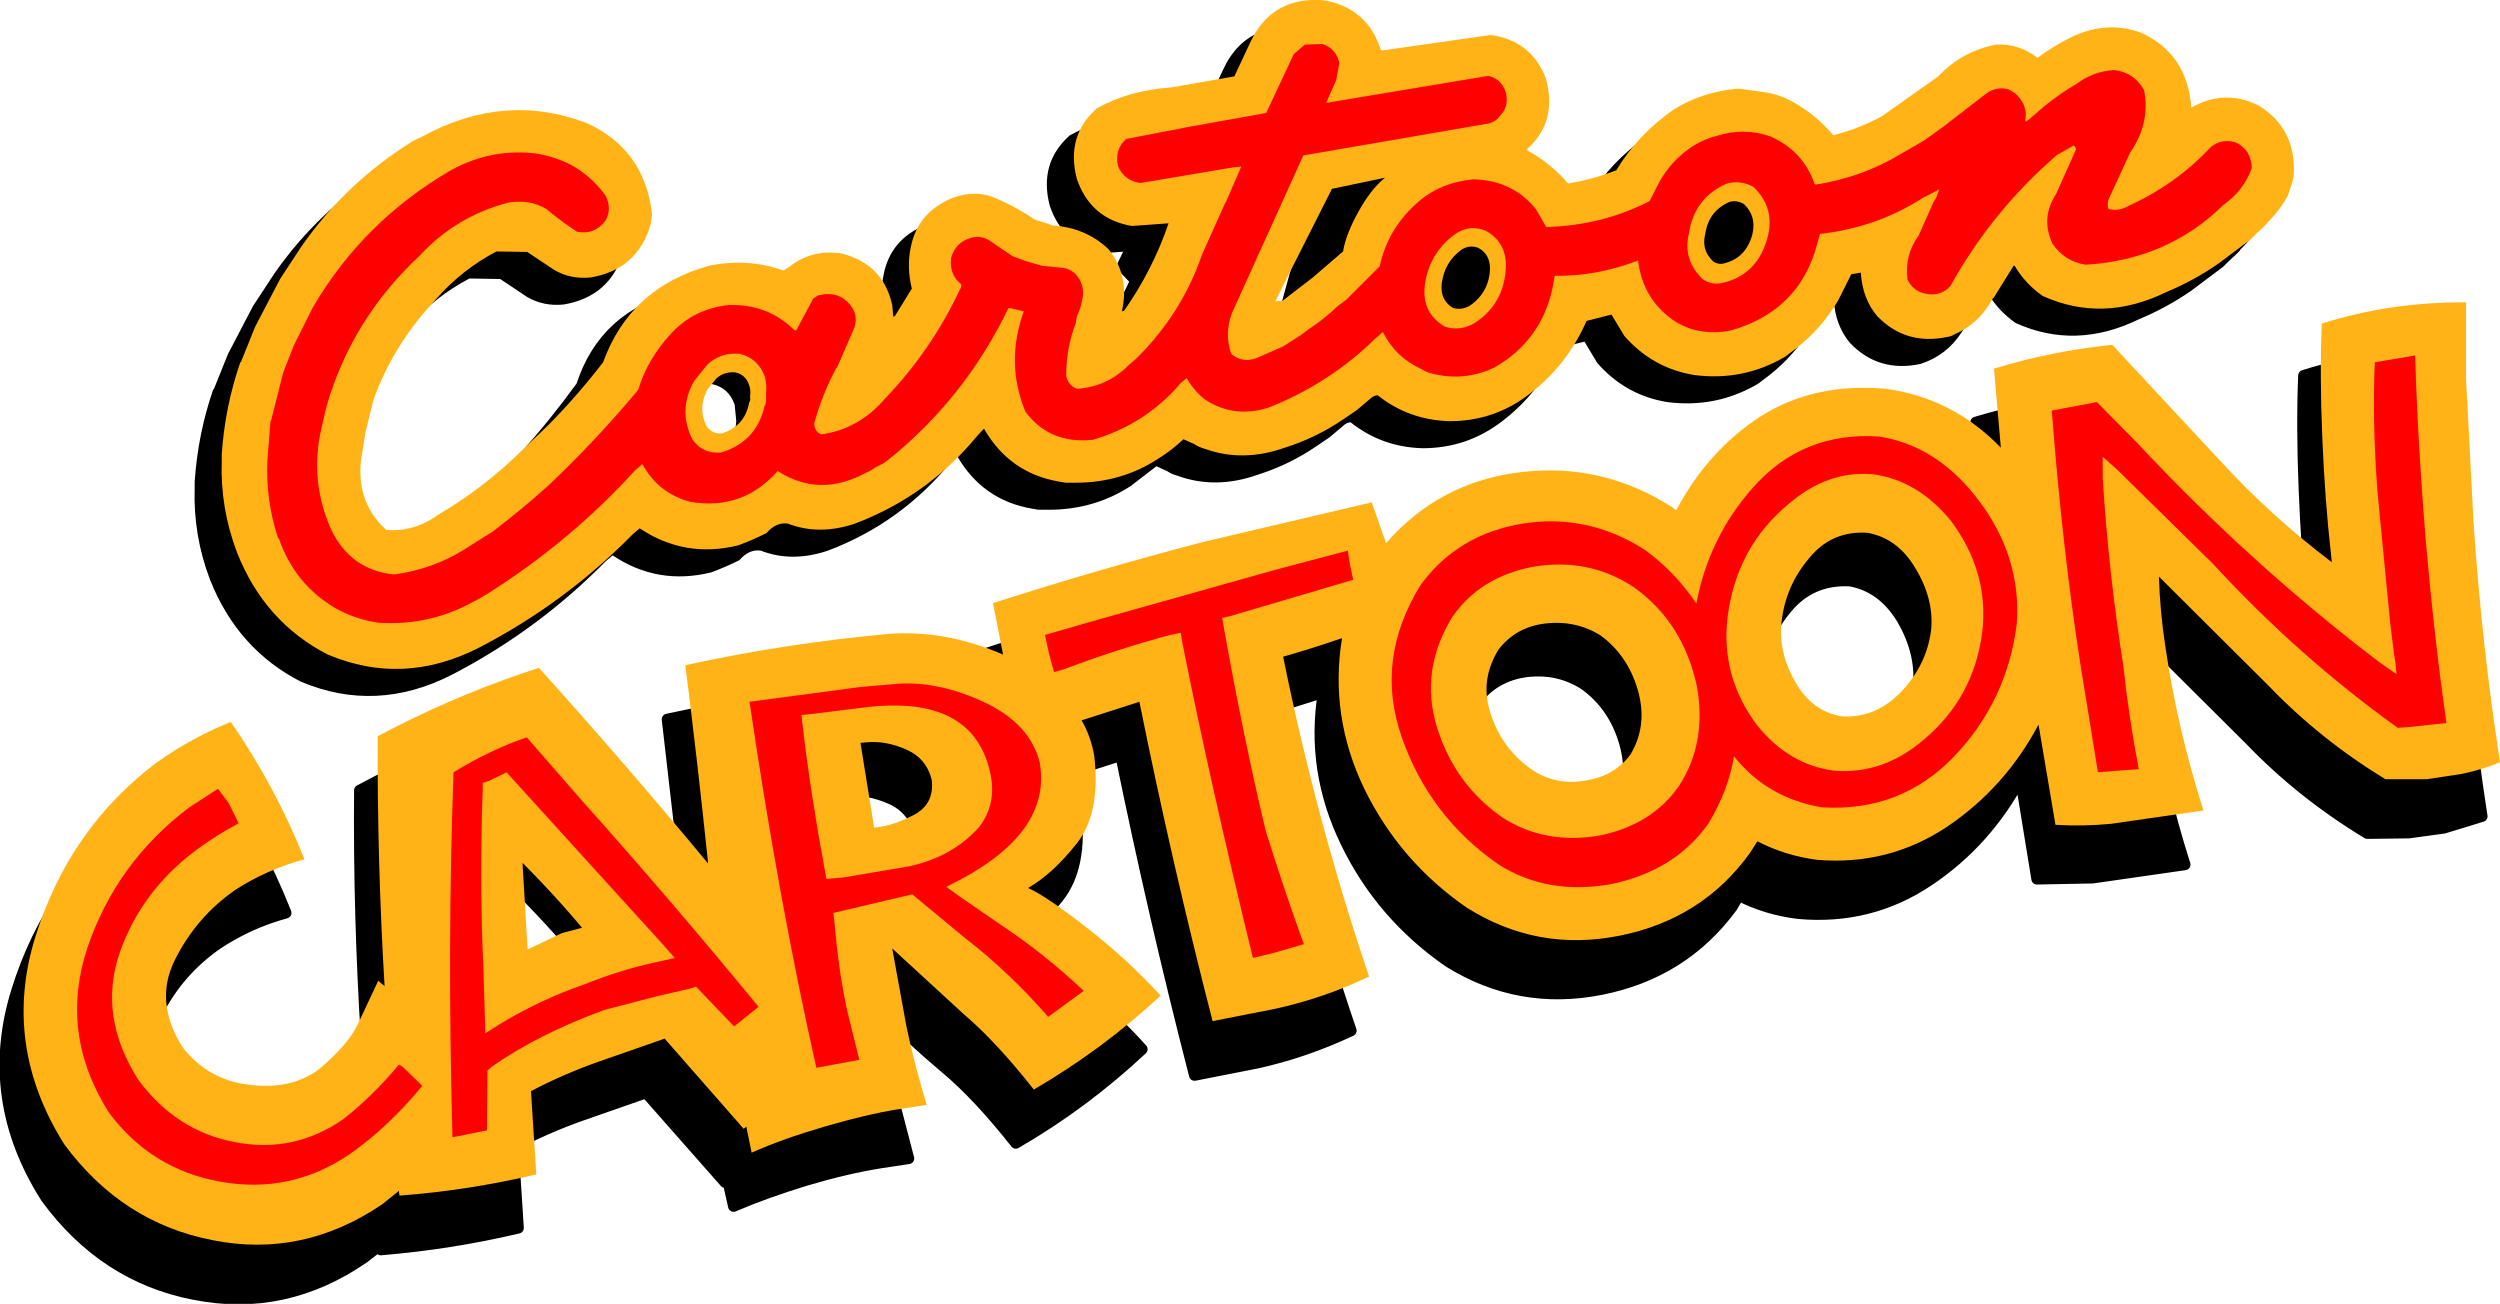 <?xml version="1.0" encoding="UTF-8" standalone="no"?>
<svg xmlns:xlink="http://www.w3.org/1999/xlink" height="122.9px" width="235.65px" xmlns="http://www.w3.org/2000/svg">
  <g transform="matrix(1.0, 0.0, 0.0, 1.0, 118.05, 61.2)">
    <path d="M53.35 -33.65 Q49.7 -28.75 44.2 -30.1 33.2 -32.6 32.55 -31.65 L29.75 -28.45 Q27.05 -25.55 22.65 -24.0 18.25 -22.45 13.2 -26.1 8.15 -30.65 10.85 -35.55 13.6 -40.45 20.25 -42.3 26.9 -44.15 33.7 -39.6 L42.2 -42.1 44.65 -45.0 Q47.0 -47.55 49.95 -48.65 52.85 -49.75 54.75 -45.55 57.0 -38.5 53.35 -33.65" fill="#000000" fill-rule="evenodd" stroke="none"/>
    <path d="M7.7 -50.6 L19.2 -49.85 17.05 -31.85 1.9 -29.55 7.7 -50.6" fill="#000000" fill-rule="evenodd" stroke="none"/>
    <path d="M-2.15 -41.6 Q-2.35 -40.9 -4.85 -35.35 -7.35 -29.75 -10.0 -27.7 -12.2 -26.9 -11.7 -30.15 L-11.0 -34.0 -12.9 -36.0 -9.8 -42.35 -2.15 -41.6" fill="#000000" fill-rule="evenodd" stroke="none"/>
    <path d="M74.95 -55.3 L81.25 -55.55 Q85.6 -53.6 85.95 -48.5 89.1 -50.3 92.3 -48.7 95.9 -46.5 95.6 -42.05 L95.45 -41.4 95.05 -40.2 Q94.25 -38.75 93.1 -37.65 L93.1 -37.6 92.65 -37.15 92.0 -36.55 91.5 -36.05 88.5 -33.8 Q86.2 -32.2 83.55 -31.1 77.6 -28.2 71.95 -30.75 70.3 -31.9 69.3 -33.6 L69.2 -33.6 67.4 -30.7 67.2 -30.45 Q65.9 -28.1 63.65 -27.15 L63.0 -26.9 Q59.05 -26.05 56.35 -28.85 54.95 -30.5 54.8 -32.95 L53.9 -32.8 52.65 -30.3 Q51.1 -27.7 48.75 -25.85 L47.7 -25.05 Q43.75 -22.7 39.1 -23.3 35.15 -23.95 32.5 -27.0 L31.3 -29.0 28.95 -28.4 Q27.1 -24.2 23.55 -21.5 20.25 -18.95 16.05 -18.95 12.2 -19.05 9.25 -21.4 8.85 -21.35 8.6 -21.1 L7.3 -20.0 6.05 -19.15 Q3.5 -17.4 0.5 -16.45 -3.45 -15.05 -7.05 -16.35 -7.6 -16.5 -8.05 -16.8 L-9.05 -17.25 -11.45 -15.4 Q-14.9 -13.15 -19.2 -13.15 L-20.15 -13.15 -20.75 -13.25 Q-25.45 -14.05 -27.85 -18.25 L-28.5 -17.55 Q-33.15 -11.9 -40.0 -9.3 -43.4 -8.15 -46.35 -9.3 -47.45 -9.45 -48.35 -8.4 -49.65 -7.75 -51.0 -7.25 -56.05 -6.0 -60.3 -8.85 L-60.95 -8.3 Q-67.35 -1.8 -75.45 2.4 -82.6 6.05 -89.7 3.05 -95.65 0.0 -98.25 -6.55 -99.85 -10.75 -99.7 -15.2 L-99.7 -15.8 Q-99.4 -20.3 -97.95 -24.5 L-97.9 -24.5 -96.55 -27.85 -94.2 -32.35 -92.2 -35.4 Q-87.95 -41.5 -81.6 -45.4 L-80.75 -45.8 Q-73.05 -50.0 -65.3 -47.05 -59.9 -44.6 -59.15 -38.6 L-59.3 -37.4 Q-60.55 -33.25 -64.9 -32.5 -66.8 -32.3 -68.35 -33.2 L-70.9 -34.9 -73.8 -34.95 Q-77.05 -33.25 -79.5 -30.45 -83.55 -26.15 -85.4 -20.95 L-86.15 -17.9 -86.45 -16.05 Q-87.3 -11.55 -84.2 -8.7 -81.8 -8.5 -79.7 -9.85 L-79.35 -10.1 Q-75.0 -12.65 -71.45 -16.15 L-68.95 -18.55 Q-66.2 -21.6 -63.7 -25.05 -61.45 -31.9 -54.2 -33.7 -50.35 -34.4 -46.75 -33.15 L-46.2 -33.5 Q-44.05 -35.2 -41.25 -34.75 -37.35 -33.75 -36.5 -29.9 L-36.4 -28.8 -36.25 -28.85 -34.65 -31.45 Q-35.15 -33.45 -34.75 -35.35 -34.1 -38.65 -30.8 -40.0 -28.6 -40.8 -26.7 -39.95 L-23.05 -38.0 Q-22.45 -37.6 -21.8 -37.55 L-21.35 -37.4 Q-18.3 -37.2 -16.1 -35.15 -14.1 -32.65 -14.85 -29.3 L-14.65 -29.35 Q-11.95 -33.2 -10.45 -37.6 L-13.9 -37.35 Q-17.8 -38.0 -19.1 -41.8 -20.15 -45.85 -17.2 -48.45 -14.1 -50.15 -10.25 -50.4 L-4.25 -51.45 -2.75 -54.65 -2.45 -55.25 Q-0.45 -58.85 3.9 -58.65 6.15 -58.4 7.75 -56.95 L8.35 -56.3 Q9.15 -55.25 9.55 -53.95 L9.75 -53.9 19.9 -55.35 Q23.7 -54.85 25.1 -51.3 26.25 -47.2 23.35 -44.6 L23.4 -44.45 Q25.6 -43.25 27.2 -41.35 29.6 -41.75 31.75 -42.6 33.8 -46.0 37.2 -48.35 39.85 -50.0 43.25 -50.3 L45.8 -49.95 48.1 -49.2 Q50.5 -47.95 52.2 -45.9 54.6 -46.5 56.8 -47.7 59.6 -49.4 62.1 -51.45 64.35 -53.85 67.6 -54.45 69.7 -54.55 71.45 -53.2 73.15 -54.45 74.95 -55.3 M38.45 -36.6 Q37.8 -33.95 39.8 -32.15 40.55 -31.6 41.5 -31.75 45.0 -32.5 46.0 -36.15 46.75 -39.0 44.65 -41.05 43.4 -41.8 42.15 -41.4 38.95 -40.05 38.45 -36.6 M19.45 -36.95 Q17.95 -37.6 16.55 -36.65 13.95 -34.8 13.55 -31.65 13.25 -29.0 15.45 -27.65 16.95 -27.15 18.3 -28.0 21.25 -29.95 21.35 -33.6 21.35 -35.9 19.45 -36.95 M-0.4 -30.25 L0.3 -30.3 3.15 -32.5 6.0 -34.95 Q6.25 -36.55 7.45 -38.7 8.6 -40.8 9.95 -41.9 L4.95 -40.85 2.35 -35.7 -0.4 -30.25 M-55.3 -22.75 Q-56.9 -19.9 -55.45 -17.05 -54.5 -15.65 -52.75 -15.8 -49.25 -16.85 -48.55 -20.5 L-48.5 -20.5 -48.4 -21.5 Q-48.3 -22.3 -48.55 -23.2 -49.1 -24.95 -50.9 -25.35 -52.7 -25.5 -54.0 -24.35 L-55.3 -22.75" fill="#000000" fill-rule="evenodd" stroke="none"/>
    <path d="M65.55 -53.45 Q68.85 -54.8 71.45 -52.55 L72.5 -53.35 74.3 -54.35 Q76.75 -55.8 79.6 -55.5 83.05 -54.7 84.6 -51.55 85.4 -49.55 85.05 -47.4 L86.1 -48.1 Q89.25 -49.85 92.35 -48.05 95.35 -45.9 94.9 -42.05 94.5 -40.4 93.45 -39.25 L93.45 -39.15 92.95 -38.55 91.9 -37.55 Q87.25 -33.05 81.05 -31.0 74.9 -28.85 70.55 -33.05 69.8 -33.95 69.3 -35.05 67.35 -31.6 64.55 -28.45 61.9 -26.7 59.05 -27.85 56.05 -29.05 55.4 -32.5 L55.3 -33.9 55.2 -34.0 Q53.6 -33.9 53.05 -32.85 50.55 -26.7 44.4 -24.45 37.6 -22.7 33.2 -27.3 32.3 -28.4 31.75 -29.8 L30.7 -29.65 28.5 -29.25 Q27.65 -27.3 26.45 -25.5 L26.35 -25.45 26.05 -25.05 Q21.5 -19.05 14.0 -19.9 11.35 -20.65 9.0 -22.5 7.5 -21.0 5.55 -19.75 1.8 -17.2 -2.8 -16.55 -5.3 -16.35 -7.5 -17.4 L-9.0 -18.2 Q-10.35 -17.0 -11.85 -16.1 -17.45 -12.5 -23.5 -14.85 -26.4 -16.65 -27.85 -19.75 -32.75 -12.5 -41.25 -9.85 -43.4 -9.25 -45.55 -9.8 -46.35 -10.0 -46.95 -10.5 -48.55 -9.05 -50.6 -8.25 -53.5 -7.3 -56.25 -7.9 L-57.55 -8.3 Q-59.1 -8.9 -60.35 -9.9 L-61.1 -9.25 Q-64.45 -5.9 -68.25 -3.05 -69.05 -2.35 -70.0 -1.8 -70.7 -1.25 -71.45 -0.8 L-72.55 0.0 Q-75.4 1.7 -78.7 2.8 L-82.9 3.6 Q-88.05 3.75 -91.9 0.75 -92.0 0.6 -92.2 0.6 L-92.7 0.15 Q-95.45 -2.2 -96.95 -5.45 L-97.45 -6.45 Q-99.65 -12.15 -98.75 -18.05 L-98.65 -19.1 -98.3 -20.6 -97.25 -24.55 -96.45 -26.6 -93.65 -32.1 -93.1 -33.0 -91.15 -35.8 Q-89.5 -38.25 -87.2 -40.4 L-82.6 -44.15 -81.35 -44.85 Q-77.45 -47.25 -72.6 -47.85 L-68.5 -47.55 Q-64.3 -46.75 -61.5 -43.4 -59.1 -40.55 -60.25 -36.95 -61.35 -34.35 -64.15 -33.5 -67.85 -32.9 -70.65 -35.6 -72.3 -36.65 -74.1 -35.65 -80.6 -32.1 -84.2 -25.5 -85.6 -23.1 -86.35 -20.45 L-87.05 -17.3 -87.15 -16.65 Q-88.15 -11.75 -84.85 -8.4 -84.2 -8.05 -83.35 -8.05 -80.15 -8.75 -77.6 -10.55 -74.9 -12.35 -72.5 -14.45 L-68.85 -18.0 -68.8 -18.0 Q-65.9 -20.95 -63.3 -24.3 -62.45 -27.15 -60.6 -29.45 -56.05 -34.2 -49.05 -33.25 L-46.6 -32.6 Q-45.7 -33.4 -44.65 -33.9 L-44.05 -34.15 Q-40.85 -35.0 -38.6 -32.7 -37.35 -31.45 -37.05 -29.55 L-37.1 -28.25 Q-37.25 -27.15 -37.75 -26.1 -37.35 -26.2 -37.15 -26.65 L-37.05 -26.75 Q-35.35 -28.95 -33.95 -31.6 L-34.15 -32.3 -34.35 -34.3 Q-34.15 -37.9 -30.95 -39.45 -27.95 -40.6 -25.35 -38.75 -24.2 -37.9 -22.9 -37.4 -20.95 -36.7 -18.9 -36.45 -16.4 -35.65 -15.6 -33.1 -14.95 -30.15 -16.1 -27.45 L-15.65 -27.5 -15.3 -27.8 Q-12.35 -31.2 -10.8 -35.45 L-9.45 -38.45 Q-9.55 -38.7 -9.95 -38.6 -14.25 -37.1 -17.4 -39.95 -19.65 -42.95 -18.3 -46.35 -16.9 -48.85 -13.95 -49.35 L-3.8 -51.1 Q-2.65 -54.35 -0.4 -56.9 2.4 -59.05 5.7 -57.75 8.4 -56.45 9.05 -53.4 L9.3 -53.35 19.25 -54.95 Q22.65 -54.8 24.15 -51.85 24.75 -50.65 24.8 -49.2 24.75 -47.9 24.15 -46.8 23.45 -45.35 22.0 -44.6 L22.0 -44.55 Q24.85 -43.4 26.65 -40.95 L26.95 -40.85 Q29.6 -41.3 32.1 -42.2 34.05 -45.55 37.05 -47.6 38.85 -48.9 41.05 -49.5 L45.0 -49.65 Q49.1 -48.9 51.75 -45.55 L52.95 -45.6 54.35 -46.05 55.0 -46.35 Q60.55 -49.2 65.3 -53.3 L65.55 -53.45 M40.1 -32.65 Q40.8 -32.2 41.65 -32.3 44.85 -33.0 45.7 -36.3 46.45 -38.9 44.5 -40.75 43.4 -41.4 42.25 -41.05 39.35 -39.8 38.9 -36.7 38.3 -34.3 40.1 -32.65 M6.55 -34.8 Q6.8 -36.55 8.6 -39.3 10.35 -42.0 12.4 -43.05 L4.55 -41.5 1.65 -35.65 -1.15 -29.55 Q-1.15 -29.2 -0.4 -29.45 0.85 -30.1 3.15 -31.85 5.4 -33.6 6.55 -34.8 M18.3 -28.55 Q20.95 -30.35 21.05 -33.6 21.05 -35.7 19.35 -36.65 18.0 -37.25 16.75 -36.4 14.4 -34.7 14.0 -31.85 13.75 -29.45 15.75 -28.25 17.1 -27.8 18.3 -28.55 M-48.8 -23.05 Q-49.35 -24.65 -50.95 -25.0 -52.6 -25.15 -53.75 -24.1 L-54.95 -22.65 Q-56.35 -20.05 -55.1 -17.45 -54.2 -16.2 -52.6 -16.35 -49.45 -17.35 -48.8 -20.6 L-48.75 -20.6 -48.65 -21.5 -48.8 -23.05" fill="#000000" fill-rule="evenodd" stroke="none"/>
    <path d="M77.5 -57.85 Q80.75 -59.25 83.8 -58.1 88.15 -56.1 88.5 -51.05 91.65 -52.85 94.85 -51.25 98.45 -49.05 98.15 -44.6 L98.0 -43.95 97.6 -42.75 Q96.8 -41.3 95.65 -40.2 L95.65 -40.15 95.2 -39.7 94.55 -39.1 94.05 -38.6 91.05 -36.35 Q88.75 -34.75 86.1 -33.65 80.15 -30.75 74.5 -33.3 72.85 -34.45 71.85 -36.15 L71.75 -36.15 69.95 -33.25 69.75 -33.0 Q68.45 -30.65 66.2 -29.7 65.9 -29.5 65.55 -29.45 61.6 -28.6 58.9 -31.4 57.5 -33.05 57.35 -35.5 L56.45 -35.35 55.2 -32.85 Q53.65 -30.25 51.3 -28.4 L50.25 -27.6 Q46.3 -25.25 41.65 -25.85 37.7 -26.5 35.05 -29.55 L33.85 -31.55 31.5 -30.95 Q29.65 -26.75 26.1 -24.05 22.8 -21.5 18.6 -21.5 14.75 -21.6 11.8 -23.95 11.4 -23.9 11.15 -23.65 L9.85 -22.55 8.6 -21.7 Q6.05 -19.95 3.05 -19.0 -0.9 -17.6 -4.5 -18.9 -5.05 -19.05 -5.5 -19.35 L-6.5 -19.8 Q-7.6 -18.75 -8.9 -17.95 -12.35 -15.7 -16.65 -15.7 L-17.6 -15.7 -18.2 -15.8 Q-22.9 -16.6 -25.3 -20.8 L-25.95 -20.1 Q-30.6 -14.45 -37.45 -11.85 -40.85 -10.7 -43.8 -11.85 -44.9 -12.0 -45.8 -10.95 -47.1 -10.3 -48.45 -9.8 -53.5 -8.55 -57.75 -11.4 L-58.4 -10.85 Q-64.8 -4.35 -72.9 -0.15 -80.05 3.5 -87.15 0.5 -93.1 -2.55 -95.7 -9.1 -97.3 -13.3 -97.15 -17.75 L-97.15 -18.35 Q-96.85 -22.85 -95.4 -27.05 L-95.35 -27.05 -94.0 -30.4 -91.65 -34.9 -89.65 -37.95 Q-85.4 -44.05 -79.05 -47.95 L-78.2 -48.35 Q-70.5 -52.55 -62.75 -49.6 -57.35 -47.15 -56.6 -41.15 -56.6 -40.55 -56.75 -39.95 -58.0 -35.8 -62.35 -35.05 -64.25 -34.85 -65.8 -35.75 L-68.35 -37.45 -71.25 -37.5 Q-74.5 -35.8 -76.95 -33.0 -81.0 -28.7 -82.85 -23.5 L-83.6 -20.45 -83.9 -18.6 Q-84.75 -14.1 -81.65 -11.25 -79.25 -11.05 -77.15 -12.4 L-76.8 -12.65 Q-72.45 -15.2 -68.9 -18.7 L-66.4 -21.1 Q-63.8 -23.7 -61.2 -27.05 -58.65 -34.1 -51.2 -36.15 -47.55 -36.9 -44.2 -35.7 L-43.65 -36.05 Q-41.5 -37.75 -38.7 -37.3 -34.8 -36.3 -33.95 -32.45 L-33.85 -31.35 -33.7 -31.4 -32.1 -34.0 Q-32.6 -36.0 -32.2 -37.9 -31.55 -41.2 -28.25 -42.55 -26.05 -43.35 -24.15 -42.5 -22.2 -41.65 -20.5 -40.5 L-19.25 -40.1 -18.85 -39.95 Q-15.7 -39.75 -13.55 -37.7 -11.55 -35.2 -12.3 -31.85 L-12.1 -31.9 Q-9.4 -35.75 -7.9 -40.15 L-11.35 -39.9 Q-15.25 -40.55 -16.55 -44.35 -17.6 -48.4 -14.65 -51.0 -11.55 -52.7 -7.7 -52.95 L-1.7 -54.0 -0.2 -57.2 0.1 -57.8 Q2.1 -61.4 6.45 -61.2 8.7 -60.95 10.3 -59.5 L10.9 -58.85 Q11.7 -57.8 12.1 -56.5 L12.3 -56.45 22.45 -57.9 Q26.25 -57.4 27.65 -53.85 28.8 -49.75 25.9 -47.15 L25.95 -47.0 Q28.15 -45.8 29.75 -43.9 32.15 -44.3 34.3 -45.15 36.35 -48.55 39.75 -50.9 42.4 -52.55 45.8 -52.85 L48.35 -52.5 Q49.6 -52.3 50.65 -51.75 53.05 -50.5 54.75 -48.45 57.15 -49.05 59.35 -50.25 L64.65 -54.0 Q66.9 -56.4 70.15 -57.0 72.25 -57.1 74.0 -55.75 75.7 -57.0 77.5 -57.85 M41.0 -39.15 Q40.35 -36.5 42.35 -34.7 43.1 -34.15 44.05 -34.3 47.55 -35.05 48.55 -38.7 49.3 -41.55 47.2 -43.6 45.95 -44.35 44.7 -43.95 41.5 -42.6 41.0 -39.15 M22.0 -39.5 Q20.5 -40.15 19.1 -39.2 16.5 -37.35 16.1 -34.2 15.8 -31.55 18.0 -30.2 19.5 -29.7 20.85 -30.55 23.8 -32.5 23.9 -36.15 23.9 -38.45 22.0 -39.5 M2.15 -32.8 L2.85 -32.85 5.7 -35.05 8.55 -37.5 Q8.8 -39.1 10.0 -41.25 11.15 -43.35 12.5 -44.45 L7.5 -43.4 4.9 -38.25 2.15 -32.8 M-52.75 -25.3 Q-54.35 -22.45 -52.9 -19.6 -51.95 -18.2 -50.2 -18.35 -46.7 -19.4 -46.0 -23.05 L-45.95 -23.05 -45.85 -24.05 Q-45.75 -24.85 -46.0 -25.75 -46.55 -27.5 -48.35 -27.9 -50.15 -28.05 -51.45 -26.9 -52.2 -26.2 -52.75 -25.3" fill="#ffb316" fill-rule="evenodd" stroke="none"/>
    <path d="M47.6 -52.2 Q51.7 -51.45 54.3 -48.1 54.9 -47.8 55.55 -48.1 L56.95 -48.6 57.6 -48.9 Q63.15 -51.75 67.9 -55.85 L68.15 -56.0 Q71.45 -57.35 74.0 -55.1 L75.05 -55.9 76.85 -56.9 Q79.3 -58.35 82.2 -58.05 85.65 -57.25 87.2 -54.1 88.0 -52.1 87.65 -49.95 88.2 -50.15 88.65 -50.65 91.8 -52.4 94.9 -50.6 97.95 -48.45 97.5 -44.6 97.1 -42.95 96.05 -41.8 L96.05 -41.7 95.5 -41.1 94.5 -40.1 Q89.85 -35.6 83.6 -33.55 77.5 -31.4 73.15 -35.55 72.35 -36.5 71.85 -37.6 69.95 -34.15 67.15 -31.0 64.5 -29.25 61.65 -30.4 58.65 -31.6 58.0 -35.05 L57.9 -36.45 57.8 -36.55 Q56.2 -36.45 55.6 -35.4 53.15 -29.25 46.95 -27.0 40.2 -25.25 35.8 -29.85 34.85 -30.95 34.35 -32.35 L33.3 -32.2 31.05 -31.8 Q30.25 -29.8 29.05 -28.05 L28.9 -27.95 28.65 -27.6 Q24.05 -21.6 16.6 -22.45 13.95 -23.2 11.55 -25.05 10.1 -23.5 8.15 -22.3 4.35 -19.75 -0.25 -19.1 -2.75 -18.9 -4.9 -19.95 L-6.45 -20.75 -9.25 -18.65 Q-14.85 -15.05 -20.9 -17.4 -23.85 -19.2 -25.25 -22.3 -30.2 -15.05 -38.65 -12.35 -40.8 -11.8 -42.95 -12.35 -43.75 -12.5 -44.35 -13.05 -45.95 -11.6 -48.05 -10.8 -50.9 -9.85 -53.65 -10.45 L-55.0 -10.85 -57.75 -12.45 -58.5 -11.8 Q-61.85 -8.45 -65.7 -5.6 L-67.4 -4.35 -68.85 -3.35 -70.0 -2.55 Q-72.85 -0.85 -76.1 0.25 L-80.3 1.05 Q-85.45 1.25 -89.35 -1.8 -89.4 -1.95 -89.6 -1.95 L-90.15 -2.4 Q-92.85 -4.75 -94.4 -8.0 L-94.85 -9.0 Q-97.05 -14.7 -96.15 -20.6 L-96.05 -21.65 -95.75 -23.15 -94.65 -27.1 -93.85 -29.15 -91.1 -34.65 -90.5 -35.55 -88.55 -38.35 Q-86.9 -40.8 -84.6 -42.95 L-80.05 -46.7 -78.75 -47.4 Q-74.85 -49.8 -70.05 -50.4 L-65.9 -50.1 Q-61.75 -49.25 -58.95 -45.95 -56.5 -43.1 -57.7 -39.5 -58.75 -36.9 -61.6 -36.0 -65.25 -35.45 -68.05 -38.15 -69.7 -39.2 -71.5 -38.2 -78.05 -34.65 -81.6 -28.05 -83.0 -25.65 -83.75 -23.0 -84.3 -21.5 -84.45 -19.85 L-84.55 -19.2 Q-85.55 -14.3 -82.25 -10.95 -81.6 -10.6 -80.8 -10.55 -77.55 -11.35 -75.0 -13.1 -72.3 -14.9 -69.9 -17.0 L-66.25 -20.55 -66.2 -20.55 Q-63.35 -23.5 -60.7 -26.8 -59.7 -29.65 -57.65 -31.85 -53.3 -36.7 -46.45 -35.8 L-44.0 -35.15 -42.05 -36.45 -41.5 -36.65 Q-38.25 -37.55 -36.0 -35.25 -34.75 -34.0 -34.5 -32.1 L-34.5 -30.8 Q-34.7 -29.65 -35.2 -28.65 -34.75 -28.75 -34.55 -29.2 L-34.5 -29.3 Q-32.75 -31.5 -31.4 -34.15 L-31.6 -34.85 -31.8 -36.85 Q-31.55 -40.4 -28.35 -42.0 -25.35 -43.15 -22.8 -41.3 -21.65 -40.45 -20.35 -39.95 -18.4 -39.25 -16.35 -39.0 -13.85 -38.2 -13.0 -35.65 -12.4 -32.7 -13.55 -30.0 L-13.1 -30.05 -12.7 -30.35 Q-9.75 -33.75 -8.2 -38.0 L-6.85 -41.0 -7.35 -41.1 Q-11.7 -39.65 -14.8 -42.5 -17.1 -45.5 -15.7 -48.85 -14.3 -51.45 -11.35 -51.9 L-1.2 -53.65 Q-0.1 -56.9 2.15 -59.45 4.95 -61.6 8.3 -60.3 10.95 -58.95 11.65 -55.9 L11.85 -55.85 21.85 -57.5 Q25.2 -57.35 26.75 -54.4 27.3 -53.2 27.4 -51.75 27.35 -50.45 26.7 -49.35 26.05 -47.9 24.6 -47.15 L24.6 -47.1 Q27.45 -45.95 29.2 -43.5 L29.5 -43.4 Q32.2 -43.85 34.7 -44.75 36.6 -48.1 39.65 -50.15 41.4 -51.45 43.6 -52.05 L47.6 -52.2 M22.75 -35.85 Q22.75 -37.45 21.45 -38.15 20.45 -38.55 19.5 -37.95 17.8 -36.7 17.5 -34.55 17.3 -32.75 18.75 -31.85 19.8 -31.55 20.7 -32.1 22.65 -33.45 22.75 -35.85 M15.0 -45.6 L7.15 -44.05 4.25 -38.2 1.45 -32.1 2.2 -32.0 Q3.45 -32.65 5.7 -34.4 L9.15 -37.35 Q9.4 -39.1 11.15 -41.85 12.95 -44.55 15.0 -45.6 M42.35 -39.25 Q41.9 -37.5 43.25 -36.25 43.8 -35.9 44.4 -36.0 46.75 -36.5 47.45 -38.95 47.95 -40.9 46.55 -42.25 45.7 -42.75 44.85 -42.5 42.7 -41.55 42.35 -39.25 M-48.7 -26.45 Q-49.9 -26.55 -50.75 -25.8 L-51.65 -24.7 Q-52.7 -22.75 -51.75 -20.85 -51.1 -19.9 -49.95 -20.0 -47.55 -20.75 -47.1 -23.15 L-47.05 -23.2 Q-46.95 -23.5 -47.0 -23.85 -46.9 -24.4 -47.1 -25.0 -47.5 -26.2 -48.7 -26.45" fill="#ffb316" fill-rule="evenodd" stroke="none"/>
    <path d="M22.75 -35.85 Q22.75 -37.45 21.45 -38.15 20.45 -38.55 19.5 -37.95 17.8 -36.7 17.5 -34.55 17.3 -32.75 18.75 -31.85 19.8 -31.55 20.7 -32.1 22.65 -33.45 22.75 -35.85 M15.0 -45.6 L7.15 -44.05 4.25 -38.2 1.45 -32.1 2.2 -32.0 Q3.45 -32.65 5.7 -34.4 L9.15 -37.35 Q9.4 -39.1 11.15 -41.85 12.95 -44.55 15.0 -45.6 M42.35 -39.25 Q41.9 -37.5 43.25 -36.25 43.8 -35.9 44.4 -36.0 46.75 -36.5 47.45 -38.95 47.95 -40.9 46.55 -42.25 45.7 -42.75 44.85 -42.5 42.7 -41.55 42.35 -39.25 M-48.7 -26.45 Q-49.9 -26.55 -50.75 -25.8 L-51.65 -24.7 Q-52.7 -22.75 -51.75 -20.85 -51.1 -19.9 -49.95 -20.0 -47.55 -20.75 -47.1 -23.15 L-47.05 -23.2 Q-46.95 -23.5 -47.0 -23.85 -46.9 -24.4 -47.1 -25.0 -47.5 -26.2 -48.7 -26.45" fill="none" stroke="#ffb316" stroke-linecap="round" stroke-linejoin="round" stroke-width="0.7"/>
    <path d="M71.2 -52.8 Q72.3 -52.35 72.75 -51.2 73.0 -50.55 72.85 -49.9 L72.9 -49.7 73.8 -50.45 Q75.55 -52.05 77.7 -53.3 79.2 -54.45 81.2 -54.6 83.1 -54.4 84.05 -52.7 84.65 -49.55 82.75 -46.85 L80.7 -42.4 Q80.55 -41.95 80.7 -41.5 81.65 -41.25 82.6 -41.8 87.1 -43.85 90.35 -47.35 91.45 -48.2 92.75 -47.75 94.15 -47.05 94.2 -45.35 93.45 -43.25 91.55 -41.9 86.25 -36.7 78.55 -36.25 76.55 -36.55 75.4 -38.25 74.3 -40.7 75.75 -42.9 L77.65 -47.15 77.45 -47.5 75.85 -46.6 Q69.75 -41.35 65.8 -34.25 64.9 -33.25 63.55 -33.5 62.3 -33.7 61.75 -34.85 61.45 -37.15 62.8 -39.0 L64.2 -42.15 64.45 -42.55 64.75 -43.35 63.2 -42.55 Q58.85 -39.75 53.5 -39.15 L53.25 -38.25 Q51.6 -31.9 45.1 -30.05 42.05 -29.45 39.7 -31.0 36.8 -33.0 36.35 -36.65 L35.95 -36.5 Q32.3 -35.15 28.5 -35.2 L28.3 -34.1 Q27.25 -29.1 22.8 -26.55 20.15 -25.3 17.3 -25.9 16.6 -26.0 15.95 -26.4 13.5 -27.5 12.3 -29.9 L11.6 -29.3 Q7.2 -25.0 1.45 -22.75 -1.85 -21.75 -4.55 -23.6 L-5.0 -24.0 Q-5.7 -24.7 -6.2 -25.55 L-6.75 -25.1 Q-10.0 -21.25 -15.0 -19.75 -19.1 -19.3 -21.4 -22.4 -23.3 -27.0 -21.55 -31.85 L-22.8 -32.15 -23.0 -32.15 Q-27.2 -23.45 -34.65 -17.6 L-35.6 -17.1 Q-36.0 -16.8 -36.4 -16.65 -40.8 -14.25 -44.75 -16.8 -48.05 -13.05 -53.0 -13.9 -56.0 -14.7 -57.5 -17.45 L-58.2 -16.85 Q-64.3 -10.15 -72.15 -5.2 -72.8 -4.8 -73.5 -4.45 -77.55 -2.2 -82.35 -2.5 -84.5 -2.8 -86.4 -3.85 -90.25 -6.1 -91.75 -10.4 L-91.85 -10.5 Q-93.0 -14.0 -92.85 -17.75 L-92.55 -21.55 -92.5 -21.55 -91.35 -26.1 -90.35 -28.65 -88.55 -32.25 Q-83.8 -40.35 -75.55 -45.15 -71.65 -47.3 -67.3 -46.7 -65.7 -46.4 -64.3 -45.7 -62.35 -44.65 -61.0 -42.8 -60.35 -41.6 -60.95 -40.45 -61.95 -39.05 -63.65 -39.35 -65.05 -40.25 -66.55 -41.5 -68.15 -42.45 -70.15 -42.1 -75.1 -40.8 -78.55 -37.05 -84.95 -31.05 -87.3 -22.8 L-87.75 -20.85 Q-88.9 -15.85 -86.8 -11.2 -84.95 -7.45 -80.9 -7.05 -77.25 -7.55 -74.3 -9.4 L-71.6 -11.1 Q-68.85 -13.2 -66.4 -15.4 -61.85 -19.7 -57.9 -24.45 -57.0 -27.4 -54.8 -29.75 -52.65 -32.1 -49.35 -32.45 -45.75 -32.55 -43.3 -30.2 -43.15 -30.05 -43.0 -30.05 L-41.4 -33.05 -40.95 -33.35 Q-39.05 -33.85 -37.9 -32.45 -37.1 -31.45 -37.55 -30.25 L-39.15 -26.55 -39.2 -26.55 Q-40.55 -24.05 -41.3 -21.3 -41.3 -20.55 -40.65 -20.25 -37.1 -20.75 -34.65 -23.6 -30.25 -28.2 -27.6 -33.85 -27.4 -34.15 -27.45 -34.4 -28.6 -35.35 -28.4 -36.9 -28.05 -38.15 -26.9 -38.65 -25.65 -39.2 -24.6 -38.4 L-22.6 -37.05 -21.4 -36.6 -19.85 -36.15 -17.9 -35.95 Q-17.25 -35.9 -16.7 -35.4 -15.8 -34.45 -16.0 -33.15 -16.15 -32.2 -16.55 -31.35 L-16.65 -30.75 Q-17.55 -28.4 -17.55 -25.8 -17.4 -24.9 -16.55 -24.55 -13.7 -24.75 -11.75 -26.7 L-10.9 -27.45 Q-6.65 -31.65 -4.75 -37.2 L-2.55 -42.1 -2.5 -42.15 -1.05 -45.5 -1.95 -45.4 -10.55 -43.95 Q-12.05 -44.15 -12.65 -45.5 -13.05 -47.05 -11.9 -48.1 L-5.95 -49.25 1.3 -50.55 3.9 -56.1 4.95 -57.0 6.6 -57.05 Q7.85 -56.65 8.2 -55.3 L7.9 -53.65 6.95 -51.5 22.25 -54.05 Q23.5 -53.75 23.9 -52.45 24.2 -51.15 23.35 -50.3 22.95 -49.7 22.2 -49.55 L11.2 -47.65 4.8 -46.55 -1.65 -32.3 Q-2.75 -30.15 -2.0 -27.85 -0.95 -26.95 0.4 -27.45 L2.9 -28.55 4.55 -29.6 5.35 -30.2 Q6.8 -31.15 8.05 -32.35 L8.85 -32.95 12.0 -36.1 Q12.75 -39.6 15.5 -42.05 17.65 -44.0 20.85 -44.3 24.55 -44.2 26.75 -41.45 L27.7 -39.8 Q33.0 -39.95 37.45 -42.25 L38.1 -43.55 Q39.15 -45.7 41.05 -47.1 42.25 -48.0 43.8 -48.4 46.35 -49.2 48.8 -48.35 51.9 -47.0 53.0 -43.85 L53.1 -43.8 Q57.5 -44.5 61.05 -46.65 L63.3 -47.95 65.05 -49.2 69.2 -52.4 Q70.1 -53.05 71.2 -52.8 M23.75 -36.15 Q23.75 -38.3 21.95 -39.3 20.55 -39.9 19.25 -39.05 16.8 -37.3 16.4 -34.3 16.1 -31.8 18.2 -30.55 19.6 -30.1 20.9 -30.9 23.65 -32.7 23.75 -36.15 M41.3 -39.2 Q40.7 -36.75 42.55 -35.0 43.3 -34.5 44.15 -34.65 47.45 -35.35 48.4 -38.8 49.15 -41.5 47.15 -43.45 46.0 -44.1 44.75 -43.75 41.8 -42.45 41.3 -39.2 M-52.5 -25.2 Q-54.0 -22.55 -52.65 -19.85 -51.75 -18.55 -50.1 -18.7 -46.8 -19.7 -46.1 -23.1 L-46.05 -23.1 Q-45.95 -23.6 -46.0 -24.05 -45.9 -24.85 -46.1 -25.65 -46.7 -27.3 -48.35 -27.7 -50.05 -27.85 -51.25 -26.75 L-52.5 -25.2" fill="#ff0000" fill-rule="evenodd" stroke="none"/>
    <path d="M23.75 -36.15 Q23.75 -38.3 21.95 -39.3 20.55 -39.9 19.25 -39.05 16.8 -37.3 16.4 -34.3 16.1 -31.8 18.2 -30.55 19.6 -30.1 20.9 -30.9 23.65 -32.7 23.75 -36.15 M41.3 -39.2 Q40.7 -36.75 42.55 -35.0 43.3 -34.5 44.15 -34.65 47.45 -35.35 48.4 -38.8 49.15 -41.5 47.15 -43.45 46.0 -44.1 44.75 -43.75 41.8 -42.45 41.3 -39.2 M-52.5 -25.2 Q-54.0 -22.55 -52.65 -19.85 -51.75 -18.55 -50.1 -18.7 -46.8 -19.7 -46.1 -23.1 L-46.05 -23.1 Q-45.95 -23.6 -46.0 -24.05 -45.9 -24.85 -46.1 -25.65 -46.7 -27.3 -48.35 -27.7 -50.05 -27.85 -51.25 -26.75 L-52.5 -25.2" fill="none" stroke="#ffb316" stroke-linecap="round" stroke-linejoin="round" stroke-width="0.3"/>
    <path d="M62.8 3.35 Q63.05 0.25 61.25 -2.85 59.4 -5.9 56.35 -6.45 52.65 -6.65 50.35 -3.85 48.05 -1.1 47.6 2.5 47.35 5.6 49.0 8.5 50.7 11.45 53.75 11.95 57.2 12.15 59.8 9.5 62.35 6.85 62.8 3.35 M-65.5 30.15 L-62.85 29.45 Q-66.2 25.4 -70.0 21.7 L-69.7 26.85 -69.4 32.0 Q-67.5 30.95 -65.5 30.15 M-33.5 21.2 Q-31.15 20.05 -31.4 17.35 -31.95 15.05 -34.05 14.1 -36.2 13.15 -38.15 13.35 L-39.3 13.45 -37.8 22.45 Q-35.85 22.4 -33.5 21.2 M34.35 15.3 Q36.1 12.4 35.1 8.85 34.1 5.35 31.35 3.35 28.9 1.75 25.85 2.1 22.8 2.5 21.05 4.85 19.1 8.0 20.25 11.45 21.45 14.9 24.4 16.95 26.8 18.45 29.75 18.0 32.7 17.55 34.35 15.3 M57.95 -19.45 Q64.25 -18.6 68.85 -13.95 L68.2 -21.4 Q73.55 -23.0 79.35 -23.65 L89.4 -12.85 Q94.2 -7.55 100.05 -3.1 L99.9 -4.05 Q99.4 -8.95 99.15 -14.95 98.9 -21.0 99.1 -25.8 105.6 -27.85 112.65 -27.85 L112.65 -24.1 112.7 -20.4 113.4 -6.95 Q114.15 4.4 115.9 15.75 L112.3 16.85 109.0 17.3 105.1 17.35 Q98.9 13.6 94.05 8.55 L83.7 -1.75 Q83.85 1.55 84.3 4.75 85.45 12.6 87.9 20.3 L79.2 21.55 73.95 21.65 72.4 12.15 Q69.2 18.15 63.75 21.8 58.25 25.5 51.5 24.9 48.5 24.55 45.85 23.2 L45.2 24.3 Q40.65 30.5 32.9 32.05 25.15 33.6 18.5 29.45 12.15 25.05 8.85 18.25 5.5 11.4 6.7 4.05 L1.15 5.8 Q4.25 21.15 9.3 35.95 4.95 38.0 0.4 39.0 L-5.45 40.15 Q-9.3 25.2 -12.4 10.0 L-17.85 11.75 Q-16.95 13.35 -16.65 15.15 -16.0 20.5 -18.3 23.4 -20.6 26.3 -22.9 27.6 -21.2 28.35 -17.35 31.35 -13.45 34.3 -10.4 37.7 -15.9 42.85 -22.3 46.55 -25.85 42.05 -28.9 39.5 -32.0 36.9 -35.7 33.25 L-34.3 40.7 -32.4 48.0 -35.05 48.4 Q-38.2 48.9 -42.1 50.05 -46.0 51.25 -48.9 52.5 L-49.45 50.05 -49.7 50.25 -57.15 41.8 -63.45 44.0 Q-66.65 45.15 -69.7 46.75 L-69.2 54.55 Q-75.55 56.05 -82.15 56.6 L-82.2 56.15 -83.75 57.35 Q-91.2 62.5 -99.75 60.8 -108.25 59.15 -113.7 51.7 -119.65 42.35 -116.45 32.15 -113.25 21.9 -104.95 15.75 -101.75 13.4 -98.05 11.95 -93.8 18.0 -91.1 24.85 -94.6 25.8 -97.6 27.8 -101.25 30.35 -103.25 34.3 -105.25 38.3 -102.6 42.6 -100.2 45.7 -96.25 46.15 -92.35 46.65 -89.75 44.7 -86.95 42.3 -86.0 40.4 L-84.1 36.35 -83.5 36.85 Q-84.25 25.05 -84.15 13.3 -77.65 9.8 -70.45 7.35 L-68.95 6.8 Q-60.8 15.95 -53.0 25.3 L-55.15 6.6 Q-45.75 4.55 -36.05 3.65 -30.7 3.25 -25.2 5.6 L-26.15 0.75 Q-16.4 -2.45 -6.4 -5.0 L9.5 -8.75 10.85 -4.95 Q15.9 -10.7 23.6 -11.6 31.3 -12.55 37.8 -8.35 L38.25 -8.0 Q41.15 -13.6 46.2 -16.85 51.25 -20.1 57.95 -19.45" fill="#000000" fill-rule="evenodd" stroke="none"/>
    <path d="M57.95 -19.45 Q51.25 -20.1 46.2 -16.85 41.15 -13.6 38.25 -8.0 L37.8 -8.35 Q31.3 -12.55 23.6 -11.6 15.9 -10.7 10.85 -4.95 L9.5 -8.75 -6.4 -5.0 Q-16.4 -2.45 -26.15 0.75 L-25.2 5.6 Q-30.7 3.25 -36.05 3.65 -45.75 4.55 -55.15 6.6 L-53.0 25.3 Q-60.8 15.95 -68.95 6.8 L-70.45 7.35 Q-77.65 9.8 -84.15 13.3 -84.25 25.05 -83.5 36.85 L-84.1 36.35 -86.0 40.4 Q-86.95 42.3 -89.75 44.7 -92.35 46.65 -96.25 46.15 -100.2 45.7 -102.6 42.6 -105.25 38.3 -103.25 34.3 -101.25 30.35 -97.6 27.8 -94.6 25.8 -91.1 24.85 -93.8 18.0 -98.05 11.95 -101.75 13.4 -104.95 15.75 -113.25 21.9 -116.45 32.15 -119.65 42.35 -113.7 51.7 -108.25 59.15 -99.75 60.8 -91.2 62.5 -83.75 57.35 L-82.2 56.15 -82.15 56.6 Q-75.55 56.05 -69.2 54.55 L-69.7 46.75 Q-66.65 45.15 -63.45 44.0 L-57.15 41.8 -49.7 50.25 -49.45 50.05 -48.9 52.5 Q-46.0 51.25 -42.1 50.05 -38.2 48.9 -35.05 48.4 L-32.4 48.0 -34.3 40.7 -35.7 33.25 Q-32.0 36.9 -28.9 39.5 -25.85 42.05 -22.3 46.55 -15.9 42.85 -10.4 37.7 -13.45 34.3 -17.35 31.35 -21.2 28.35 -22.9 27.6 -20.6 26.3 -18.3 23.4 -16.0 20.5 -16.65 15.15 -16.95 13.35 -17.85 11.75 L-12.4 10.0 Q-9.3 25.2 -5.45 40.15 L0.4 39.0 Q4.95 38.0 9.3 35.95 4.25 21.15 1.15 5.8 L6.7 4.05 Q5.5 11.4 8.85 18.25 12.15 25.05 18.5 29.45 25.15 33.6 32.9 32.05 40.65 30.5 45.2 24.3 L45.85 23.2 Q48.5 24.55 51.5 24.9 58.25 25.5 63.75 21.8 69.2 18.15 72.4 12.15 L73.95 21.65 79.2 21.55 87.9 20.3 Q85.45 12.6 84.3 4.75 83.85 1.55 83.7 -1.75 L94.05 8.55 Q98.9 13.6 105.1 17.35 L109.0 17.3 112.3 16.85 115.9 15.75 Q114.15 4.4 113.4 -6.95 L112.7 -20.4 112.65 -24.1 112.65 -27.85 Q105.6 -27.85 99.1 -25.8 98.9 -21.0 99.15 -14.95 99.4 -8.95 99.9 -4.05 L100.05 -3.1 Q94.2 -7.55 89.4 -12.85 L79.35 -23.65 Q73.55 -23.0 68.2 -21.4 L68.85 -13.95 Q64.25 -18.6 57.95 -19.45 M34.35 15.3 Q32.7 17.55 29.75 18.0 26.8 18.45 24.4 16.95 21.45 14.9 20.25 11.45 19.1 8.0 21.05 4.85 22.8 2.5 25.85 2.1 28.9 1.75 31.35 3.35 34.1 5.35 35.1 8.85 36.1 12.4 34.35 15.3 M-33.5 21.2 Q-35.85 22.4 -37.8 22.45 L-39.3 13.45 -38.15 13.35 Q-36.2 13.15 -34.05 14.1 -31.95 15.05 -31.4 17.35 -31.15 20.05 -33.5 21.2 M-65.5 30.15 Q-67.5 30.95 -69.4 32.0 L-69.7 26.85 -70.0 21.7 Q-66.2 25.4 -62.85 29.45 L-65.5 30.15 M62.8 3.35 Q62.35 6.85 59.8 9.5 57.2 12.15 53.75 11.95 50.7 11.45 49.0 8.5 47.35 5.6 47.6 2.5 48.05 -1.1 50.35 -3.85 52.65 -6.65 56.35 -6.45 59.4 -5.9 61.25 -2.85 63.05 0.25 62.8 3.35" fill="none" stroke="#000000" stroke-linecap="round" stroke-linejoin="round" stroke-width="1.05"/>
    <path d="M104.1 -20.6 L107.9 -21.25 Q108.45 -4.35 110.8 12.0 L107.1 12.4 106.2 12.5 Q96.8 5.7 88.8 -3.0 L79.9 -11.7 78.4 -13.1 78.4 -11.05 Q78.95 -2.25 80.35 6.7 80.8 11.45 81.85 16.4 L78.5 16.65 77.95 16.7 76.35 6.8 Q74.6 -4.3 73.6 -17.4 L77.85 -18.2 81.6 -14.4 Q92.3 -2.95 104.45 6.25 L106.1 7.45 106.0 6.45 105.85 5.4 105.5 2.65 Q103.8 -9.2 104.1 -20.6" fill="#000000" fill-rule="evenodd" stroke="none"/>
    <path d="M104.1 -20.6 Q103.8 -9.2 105.5 2.65 L105.85 5.4 106.0 6.45 106.1 7.45 104.45 6.25 Q92.3 -2.95 81.6 -14.4 L77.85 -18.2 73.6 -17.4 Q74.6 -4.3 76.35 6.8 L77.95 16.7 78.5 16.65 81.85 16.4 Q80.8 11.45 80.35 6.7 78.95 -2.25 78.4 -11.05 L78.4 -13.1 79.9 -11.7 88.8 -3.0 Q96.8 5.7 106.2 12.5 L107.1 12.4 110.8 12.0 Q108.45 -4.35 107.9 -21.25 L104.1 -20.6 Z" fill="none" stroke="#000000" stroke-linecap="round" stroke-linejoin="round" stroke-width="2.2"/>
    <path d="M64.1 -7.0 Q60.95 -10.85 56.7 -11.4 52.45 -11.75 48.8 -8.6 43.9 -4.55 43.05 2.0 42.35 7.65 45.85 12.3 48.85 16.0 53.1 16.55 57.7 16.9 61.5 13.65 66.25 9.7 67.05 3.45 67.7 -2.15 64.1 -7.0 M70.3 2.7 Q69.4 9.95 64.4 15.2 59.35 20.5 51.95 20.0 45.9 19.0 42.6 13.7 39.3 8.35 39.85 2.4 40.7 -4.8 45.4 -10.1 50.1 -15.4 57.35 -14.95 62.95 -14.05 66.85 -8.75 70.75 -3.45 70.3 2.7" fill="#000000" fill-rule="evenodd" stroke="none"/>
    <path d="M64.1 -7.0 Q60.95 -10.85 56.7 -11.4 52.45 -11.75 48.8 -8.6 43.9 -4.55 43.05 2.0 42.35 7.65 45.85 12.3 48.85 16.0 53.1 16.55 57.7 16.9 61.5 13.65 66.25 9.7 67.05 3.45 67.7 -2.15 64.1 -7.0 M70.3 2.7 Q69.4 9.95 64.4 15.2 59.35 20.5 51.95 20.0 45.9 19.0 42.6 13.7 39.3 8.35 39.85 2.4 40.7 -4.8 45.4 -10.1 50.1 -15.4 57.35 -14.95 62.95 -14.05 66.85 -8.75 70.75 -3.45 70.3 2.7" fill="none" stroke="#000000" stroke-linecap="round" stroke-linejoin="round" stroke-width="2.2"/>
    <path d="M43.05 7.35 Q45.25 14.95 41.25 21.5 38.1 26.0 32.0 27.25 26.0 28.3 21.4 25.35 14.95 20.85 12.35 13.45 9.75 6.1 14.1 -0.95 17.6 -5.75 23.75 -6.75 29.85 -7.7 35.2 -4.3 40.9 -0.2 43.05 7.35 M34.2 -0.75 Q29.9 -3.6 24.5 -2.65 19.7 -1.65 17.1 2.05 14.0 7.1 15.65 12.45 17.3 17.8 21.8 20.95 25.85 23.55 31.0 22.65 35.9 21.65 38.45 18.0 41.1 13.95 40.15 8.6 38.85 2.55 34.2 -0.75" fill="#000000" fill-rule="evenodd" stroke="none"/>
    <path d="M43.05 7.35 Q45.25 14.95 41.25 21.5 38.1 26.0 32.0 27.25 26.0 28.3 21.4 25.35 14.95 20.85 12.35 13.45 9.75 6.1 14.1 -0.95 17.6 -5.75 23.75 -6.75 29.85 -7.7 35.2 -4.3 40.9 -0.2 43.05 7.35 M34.2 -0.75 Q29.9 -3.6 24.5 -2.65 19.7 -1.65 17.1 2.05 14.0 7.1 15.65 12.45 17.3 17.8 21.8 20.95 25.85 23.55 31.0 22.65 35.9 21.65 38.45 18.0 41.1 13.95 40.15 8.6 38.85 2.55 34.2 -0.75" fill="none" stroke="#000000" stroke-linecap="round" stroke-linejoin="round" stroke-width="2.2"/>
    <path d="M7.25 -4.2 L7.45 -2.8 7.75 -1.45 -3.75 1.95 -4.6 2.15 -4.45 3.0 Q-2.65 13.15 -0.5 22.2 1.35 28.1 3.1 32.9 L0.15 33.75 -1.7 34.2 Q-5.7 17.8 -8.35 4.5 L-8.5 3.55 -9.5 3.75 Q-14.7 5.15 -19.55 7.0 L-20.45 7.25 -20.95 5.4 -21.3 3.75 -17.15 2.55 Q-10.8 0.5 -4.35 -1.05 L0.45 -2.4 7.25 -4.2" fill="#000000" fill-rule="evenodd" stroke="none"/>
    <path d="M7.25 -4.2 L0.45 -2.4 -4.35 -1.05 Q-10.8 0.5 -17.15 2.55 L-21.3 3.75 -20.95 5.4 -20.45 7.25 -19.55 7.0 Q-14.7 5.15 -9.5 3.75 L-8.5 3.55 -8.35 4.5 Q-5.7 17.8 -1.7 34.2 L0.15 33.75 3.1 32.9 Q1.35 28.1 -0.5 22.2 -2.65 13.15 -4.45 3.0 L-4.6 2.15 -3.75 1.95 7.75 -1.45 7.45 -2.8 7.25 -4.2 Z" fill="none" stroke="#000000" stroke-linecap="round" stroke-linejoin="round" stroke-width="2.2"/>
    <path d="M-38.45 10.6 L-43.3 11.2 -44.25 11.3 -44.15 12.25 Q-43.4 18.65 -42.05 25.95 L-41.9 26.75 -40.25 26.6 -34.05 25.55 Q-30.0 24.65 -27.5 21.85 -25.9 19.75 -26.4 17.05 -27.9 9.25 -38.45 10.6 M-38.65 8.65 L-35.15 8.35 Q-31.3 8.1 -27.0 10.1 -22.7 12.15 -21.8 15.75 -20.65 22.2 -29.25 26.8 L-30.6 27.5 -29.35 28.4 -25.5 31.05 Q-21.35 33.8 -17.65 37.3 L-21.0 39.75 Q-24.65 35.55 -28.8 32.35 L-33.45 28.5 -33.8 28.2 -41.25 29.95 -41.15 30.75 Q-40.8 35.15 -39.95 39.15 L-39.05 42.8 -38.8 43.8 -42.85 44.55 Q-46.4 28.8 -49.15 10.05 L-38.65 8.65" fill="#000000" fill-rule="evenodd" stroke="none"/>
    <path d="M-38.65 8.65 L-49.15 10.05 Q-46.4 28.8 -42.85 44.55 L-38.8 43.8 -39.05 42.8 -39.95 39.15 Q-40.8 35.15 -41.15 30.75 L-41.25 29.95 -33.8 28.2 -33.45 28.5 -28.8 32.35 Q-24.65 35.55 -21.0 39.75 L-17.65 37.3 Q-21.35 33.8 -25.5 31.05 L-29.35 28.4 -30.6 27.5 -29.25 26.8 Q-20.65 22.2 -21.8 15.75 -22.7 12.15 -27.0 10.1 -31.3 8.1 -35.15 8.35 L-38.65 8.65 M-38.45 10.6 Q-27.9 9.25 -26.4 17.05 -25.9 19.75 -27.5 21.85 -30.0 24.65 -34.05 25.55 L-40.25 26.6 -41.9 26.75 -42.05 25.95 Q-43.4 18.65 -44.15 12.25 L-44.25 11.3 -43.3 11.2 -38.45 10.6" fill="none" stroke="#000000" stroke-linecap="round" stroke-linejoin="round" stroke-width="2.2"/>
    <path d="M-72.1 16.7 L-73.75 17.5 -74.35 17.7 -74.35 18.3 Q-74.65 26.9 -74.3 34.85 L-74.1 41.3 -72.85 40.5 Q-69.0 38.15 -64.8 36.7 -61.35 35.3 -57.8 34.55 L-56.25 34.2 -57.3 33.0 -69.65 19.4 -72.1 16.7 M-54.25 36.9 L-54.85 37.1 -57.9 37.8 Q-60.4 38.25 -62.9 39.1 -69.15 41.4 -73.5 44.45 L-73.9 44.8 -73.95 50.45 -77.2 51.1 Q-77.7 33.0 -77.1 16.7 -73.7 14.6 -70.2 13.4 L-65.1 19.25 Q-56.6 28.75 -48.35 38.8 L-50.65 40.65 -54.25 36.9" fill="#000000" fill-rule="evenodd" stroke="none"/>
    <path d="M-54.25 36.9 L-50.65 40.65 -48.35 38.8 Q-56.6 28.75 -65.1 19.25 L-70.2 13.4 Q-73.7 14.6 -77.1 16.7 -77.7 33.0 -77.2 51.1 L-73.95 50.45 -73.9 44.8 -73.5 44.45 Q-69.15 41.4 -62.9 39.1 -60.4 38.25 -57.9 37.8 L-54.85 37.1 -54.25 36.9 M-72.1 16.7 L-69.65 19.4 -57.3 33.0 -56.25 34.2 -57.8 34.55 Q-61.35 35.3 -64.8 36.7 -69.0 38.15 -72.85 40.5 L-74.1 41.3 -74.3 34.85 Q-74.65 26.9 -74.35 18.3 L-74.35 17.7 -73.75 17.5 -72.1 16.7" fill="none" stroke="#000000" stroke-linecap="round" stroke-linejoin="round" stroke-width="2.2"/>
    <path d="M-111.55 33.15 Q-108.8 25.1 -101.95 19.95 L-99.25 18.2 -98.25 19.55 -97.3 21.45 Q-99.45 22.6 -101.2 23.9 -106.5 27.8 -108.55 33.75 -110.55 39.7 -106.75 45.65 -103.2 50.45 -97.7 51.5 -92.15 52.6 -87.45 49.35 -84.65 47.15 -82.2 44.2 L-81.85 44.4 -80.0 46.2 Q-83.15 50.05 -86.85 52.65 -92.35 56.35 -98.95 55.25 -105.55 54.1 -109.55 48.7 -114.25 41.25 -111.55 33.15" fill="#000000" fill-rule="evenodd" stroke="none"/>
    <path d="M-111.55 33.15 Q-114.25 41.25 -109.55 48.7 -105.55 54.1 -98.95 55.25 -92.35 56.35 -86.85 52.65 -83.15 50.05 -80.0 46.2 L-81.85 44.4 -82.2 44.2 Q-84.65 47.15 -87.45 49.35 -92.15 52.6 -97.7 51.5 -103.2 50.45 -106.75 45.65 -110.55 39.7 -108.55 33.75 -106.5 27.8 -101.2 23.9 -99.45 22.6 -97.3 21.45 L-98.25 19.55 -99.25 18.2 -101.95 19.95 Q-108.8 25.1 -111.55 33.15 Z" fill="none" stroke="#000000" stroke-linecap="round" stroke-linejoin="round" stroke-width="2.2"/>
    <path d="M27.55 -2.95 Q24.55 -2.6 22.75 -0.25 20.8 2.95 22.0 6.35 23.15 9.8 26.15 11.85 28.55 13.4 31.45 12.9 34.4 12.45 36.05 10.25 37.85 7.3 36.85 3.75 35.85 0.25 33.1 -1.75 30.6 -3.3 27.55 -2.95 M25.35 -16.7 Q33.0 -17.6 39.55 -13.4 L39.95 -13.1 Q42.9 -18.7 47.9 -21.95 52.95 -25.15 59.7 -24.55 66.0 -23.7 70.55 -19.0 L69.9 -26.45 Q75.25 -28.1 81.05 -28.7 L91.1 -17.9 Q95.95 -12.6 101.75 -8.2 L101.65 -9.15 Q101.1 -14.0 100.85 -19.95 100.6 -25.85 100.8 -30.7 107.3 -32.75 114.4 -32.7 L114.4 -29.1 114.4 -25.45 115.1 -12.05 Q115.85 -0.7 117.6 10.65 116.1 11.3 114.0 11.75 L110.7 12.25 106.8 12.25 Q100.65 8.5 95.8 3.45 L85.45 -6.85 Q85.55 -3.55 86.05 -0.3 87.2 7.55 89.65 15.2 L80.95 16.45 Q78.4 16.7 75.7 16.55 L74.1 7.1 Q70.95 13.05 65.45 16.75 59.95 20.4 53.25 19.85 50.2 19.45 47.6 18.1 L46.9 19.2 Q42.4 25.45 34.6 27.0 26.85 28.55 20.2 24.35 13.9 20.0 10.55 13.15 7.25 6.3 8.45 -1.05 5.7 -0.1 2.9 0.7 6.0 16.05 11.0 30.85 6.7 32.9 2.1 33.9 L-3.75 35.05 Q-7.6 20.1 -10.65 4.95 L-16.1 6.7 Q-15.2 8.25 -14.9 10.1 -14.3 15.45 -16.55 18.3 -18.85 21.2 -21.15 22.5 -19.45 23.25 -15.6 26.25 -11.75 29.25 -8.65 32.65 -14.15 37.75 -20.6 41.5 -24.15 37.0 -27.2 34.4 L-33.95 28.2 -32.6 35.6 Q-31.95 38.75 -30.7 42.95 L-33.35 43.35 Q-36.45 43.85 -40.35 45.0 -44.3 46.15 -47.2 47.45 L-47.7 45.0 -47.95 45.2 -55.4 36.7 -61.7 38.9 Q-64.95 40.05 -68.0 41.65 L-67.5 49.5 Q-73.85 51.0 -80.4 51.5 L-80.45 51.05 -82.0 52.3 Q-89.5 57.4 -98.0 55.7 -106.55 54.05 -112.0 46.65 -117.9 37.25 -114.7 27.05 -111.5 16.85 -103.25 10.65 -100.0 8.35 -96.3 6.85 -92.1 12.9 -89.35 19.8 -92.9 20.75 -95.9 22.7 -99.55 25.25 -101.55 29.25 -103.55 33.2 -100.85 37.5 -98.45 40.6 -94.55 41.05 -90.65 41.55 -88.0 39.6 -85.2 37.25 -84.3 35.3 L-82.4 31.25 -81.8 31.75 Q-82.5 20.0 -82.45 8.2 -75.9 4.7 -68.75 2.25 L-67.25 1.75 Q-59.05 10.85 -51.3 20.2 -52.3 10.6 -53.45 1.5 -44.05 -0.55 -34.3 -1.45 -28.95 -1.85 -23.5 0.5 L-24.45 -4.35 Q-14.65 -7.5 -4.7 -10.1 L11.25 -13.85 12.6 -10.0 Q17.65 -15.8 25.35 -16.7 M-69.4 18.8 L-69.1 23.95 -68.8 29.1 -64.9 27.25 -62.25 26.55 Q-65.6 22.5 -69.4 18.8 M-31.8 16.15 Q-29.4 14.95 -29.7 12.25 -30.25 9.95 -32.35 9.0 -34.45 8.05 -36.45 8.25 L-37.55 8.35 -36.1 17.35 Q-34.15 17.35 -31.8 16.15 M64.5 -1.75 Q64.8 -4.85 62.95 -7.9 61.15 -10.95 58.05 -11.5 54.4 -11.75 52.1 -8.95 49.75 -6.2 49.35 -2.6 49.05 0.5 50.75 3.4 52.45 6.35 55.5 6.85 58.95 7.05 61.5 4.4 64.05 1.75 64.5 -1.75" fill="#ffb316" fill-rule="evenodd" stroke="none"/>
    <path d="M27.55 -2.95 Q30.6 -3.3 33.1 -1.75 35.85 0.25 36.85 3.75 37.85 7.3 36.05 10.25 34.4 12.45 31.45 12.9 28.55 13.4 26.15 11.85 23.15 9.8 22.0 6.35 20.8 2.95 22.75 -0.25 24.55 -2.6 27.55 -2.95 M64.5 -1.75 Q64.05 1.75 61.5 4.4 58.95 7.05 55.5 6.85 52.45 6.35 50.75 3.4 49.05 0.5 49.35 -2.6 49.75 -6.2 52.1 -8.95 54.4 -11.75 58.05 -11.5 61.15 -10.95 62.95 -7.9 64.8 -4.85 64.5 -1.75 M-31.8 16.15 Q-34.15 17.35 -36.1 17.35 L-37.55 8.35 -36.45 8.25 Q-34.45 8.05 -32.35 9.0 -30.25 9.95 -29.7 12.25 -29.4 14.95 -31.8 16.15 M-69.4 18.8 Q-65.6 22.5 -62.25 26.55 L-64.9 27.25 -68.8 29.1 -69.1 23.95 -69.4 18.8" fill="none" stroke="#ffb316" stroke-linecap="round" stroke-linejoin="round" stroke-width="1.05"/>
    <path d="M36.95 -9.4 Q39.85 -7.3 41.85 -4.3 43.0 -10.5 47.15 -15.2 51.85 -20.55 59.1 -20.05 64.7 -19.15 68.6 -13.85 72.5 -8.55 72.05 -2.4 71.15 4.85 66.15 10.1 61.1 15.35 53.7 14.9 48.55 14.05 45.4 10.1 44.85 13.35 43.0 16.4 39.85 20.9 33.75 22.15 27.75 23.2 23.15 20.25 16.7 15.75 14.1 8.35 11.5 1.0 15.85 -6.05 19.35 -10.85 25.5 -11.85 31.6 -12.8 36.95 -9.4 M26.3 -7.75 Q21.4 -6.75 18.85 -3.05 15.75 2.0 17.4 7.35 19.05 12.7 23.55 15.85 27.6 18.45 32.75 17.55 37.65 16.55 40.2 12.9 42.85 8.85 41.9 3.5 40.6 -2.55 35.95 -5.85 31.65 -8.7 26.3 -7.75 M2.2 -7.5 L9.0 -9.3 9.2 -7.95 9.5 -6.55 -2.0 -3.15 -2.85 -2.95 -2.7 -2.1 Q-0.9 8.05 1.25 17.1 3.1 23.0 4.85 27.8 L1.9 28.65 0.05 29.1 Q-3.95 12.7 -6.6 -0.6 L-6.75 -1.55 -7.75 -1.35 Q-12.95 0.05 -17.8 1.9 L-18.7 2.15 -19.2 0.3 -19.55 -1.35 -15.4 -2.55 -2.6 -6.15 2.2 -7.5 M50.55 -13.7 Q45.65 -9.65 44.8 -3.1 44.1 2.55 47.6 7.2 50.6 10.9 54.85 11.45 59.45 11.8 63.25 8.55 68.0 4.6 68.8 -1.65 69.45 -7.25 65.85 -12.1 62.7 -15.95 58.45 -16.5 54.2 -16.85 50.55 -13.7 M-80.45 39.15 L-80.1 39.35 -78.25 41.15 Q-81.4 45.0 -85.1 47.6 -90.6 51.35 -97.2 50.2 -103.8 49.05 -107.8 43.65 -112.5 36.2 -109.8 28.1 -107.05 20.05 -100.2 14.9 L-97.5 13.15 -96.5 14.5 -95.55 16.4 Q-97.7 17.55 -99.45 18.85 -104.75 22.75 -106.8 28.7 -108.8 34.65 -105.0 40.6 -101.45 45.4 -95.95 46.45 -90.4 47.55 -85.7 44.3 -82.9 42.1 -80.45 39.15 M-70.3 11.6 L-71.95 12.4 -72.55 12.6 -72.55 13.2 Q-72.85 21.8 -72.5 29.75 L-72.3 36.2 -71.05 35.4 Q-67.2 33.05 -63.0 31.6 -59.55 30.2 -56.0 29.45 L-54.45 29.1 -55.5 27.9 -67.85 14.3 -70.3 11.6 M-75.3 11.6 Q-71.9 9.5 -68.4 8.3 L-63.3 14.15 Q-54.8 23.65 -46.55 33.7 L-48.85 35.55 -52.45 31.8 -53.05 32.0 -56.1 32.7 -61.1 34.0 Q-67.35 36.3 -71.7 39.35 L-72.1 39.7 -72.15 45.35 -75.4 46.0 Q-75.9 27.9 -75.3 11.6 M-40.15 21.65 L-38.5 21.5 -32.3 20.45 Q-28.25 19.55 -25.75 16.75 -24.15 14.65 -24.65 11.95 -26.15 4.15 -36.7 5.5 L-41.55 6.1 -42.5 6.2 -42.4 7.15 Q-41.65 13.55 -40.3 20.85 L-40.15 21.65 M-36.9 3.55 L-35.15 3.4 -33.4 3.25 Q-29.55 3.0 -25.25 5.0 -20.95 7.05 -20.05 10.65 -18.9 17.1 -27.5 21.7 L-28.85 22.4 -27.6 23.3 -23.75 25.95 Q-19.6 28.7 -15.9 32.2 L-19.25 34.65 Q-22.9 30.45 -27.05 27.25 L-31.7 23.4 -32.05 23.1 -39.5 24.85 -39.4 25.65 Q-39.05 30.05 -38.2 34.05 L-37.3 37.7 -37.05 38.7 -41.1 39.45 Q-44.65 23.7 -47.4 4.95 L-36.9 3.55 M80.15 -18.15 L80.15 -16.15 Q80.7 -7.3 82.1 1.6 82.6 6.35 83.55 11.3 L80.25 11.55 79.7 11.6 78.1 1.75 Q76.35 -9.4 75.35 -22.5 L79.6 -23.3 83.35 -19.5 Q94.05 -8.05 106.2 1.2 L107.85 2.35 107.75 1.35 107.6 0.35 107.25 -2.45 106.05 -14.85 Q105.55 -21.55 105.8 -27.05 L109.6 -27.7 Q109.85 -19.4 110.6 -10.25 111.4 -1.1 112.55 6.95 L108.85 7.35 107.95 7.4 Q98.55 0.65 90.55 -8.05 L81.65 -16.8 80.15 -18.15" fill="#ff0000" fill-rule="evenodd" stroke="none"/>
  </g>
</svg>
